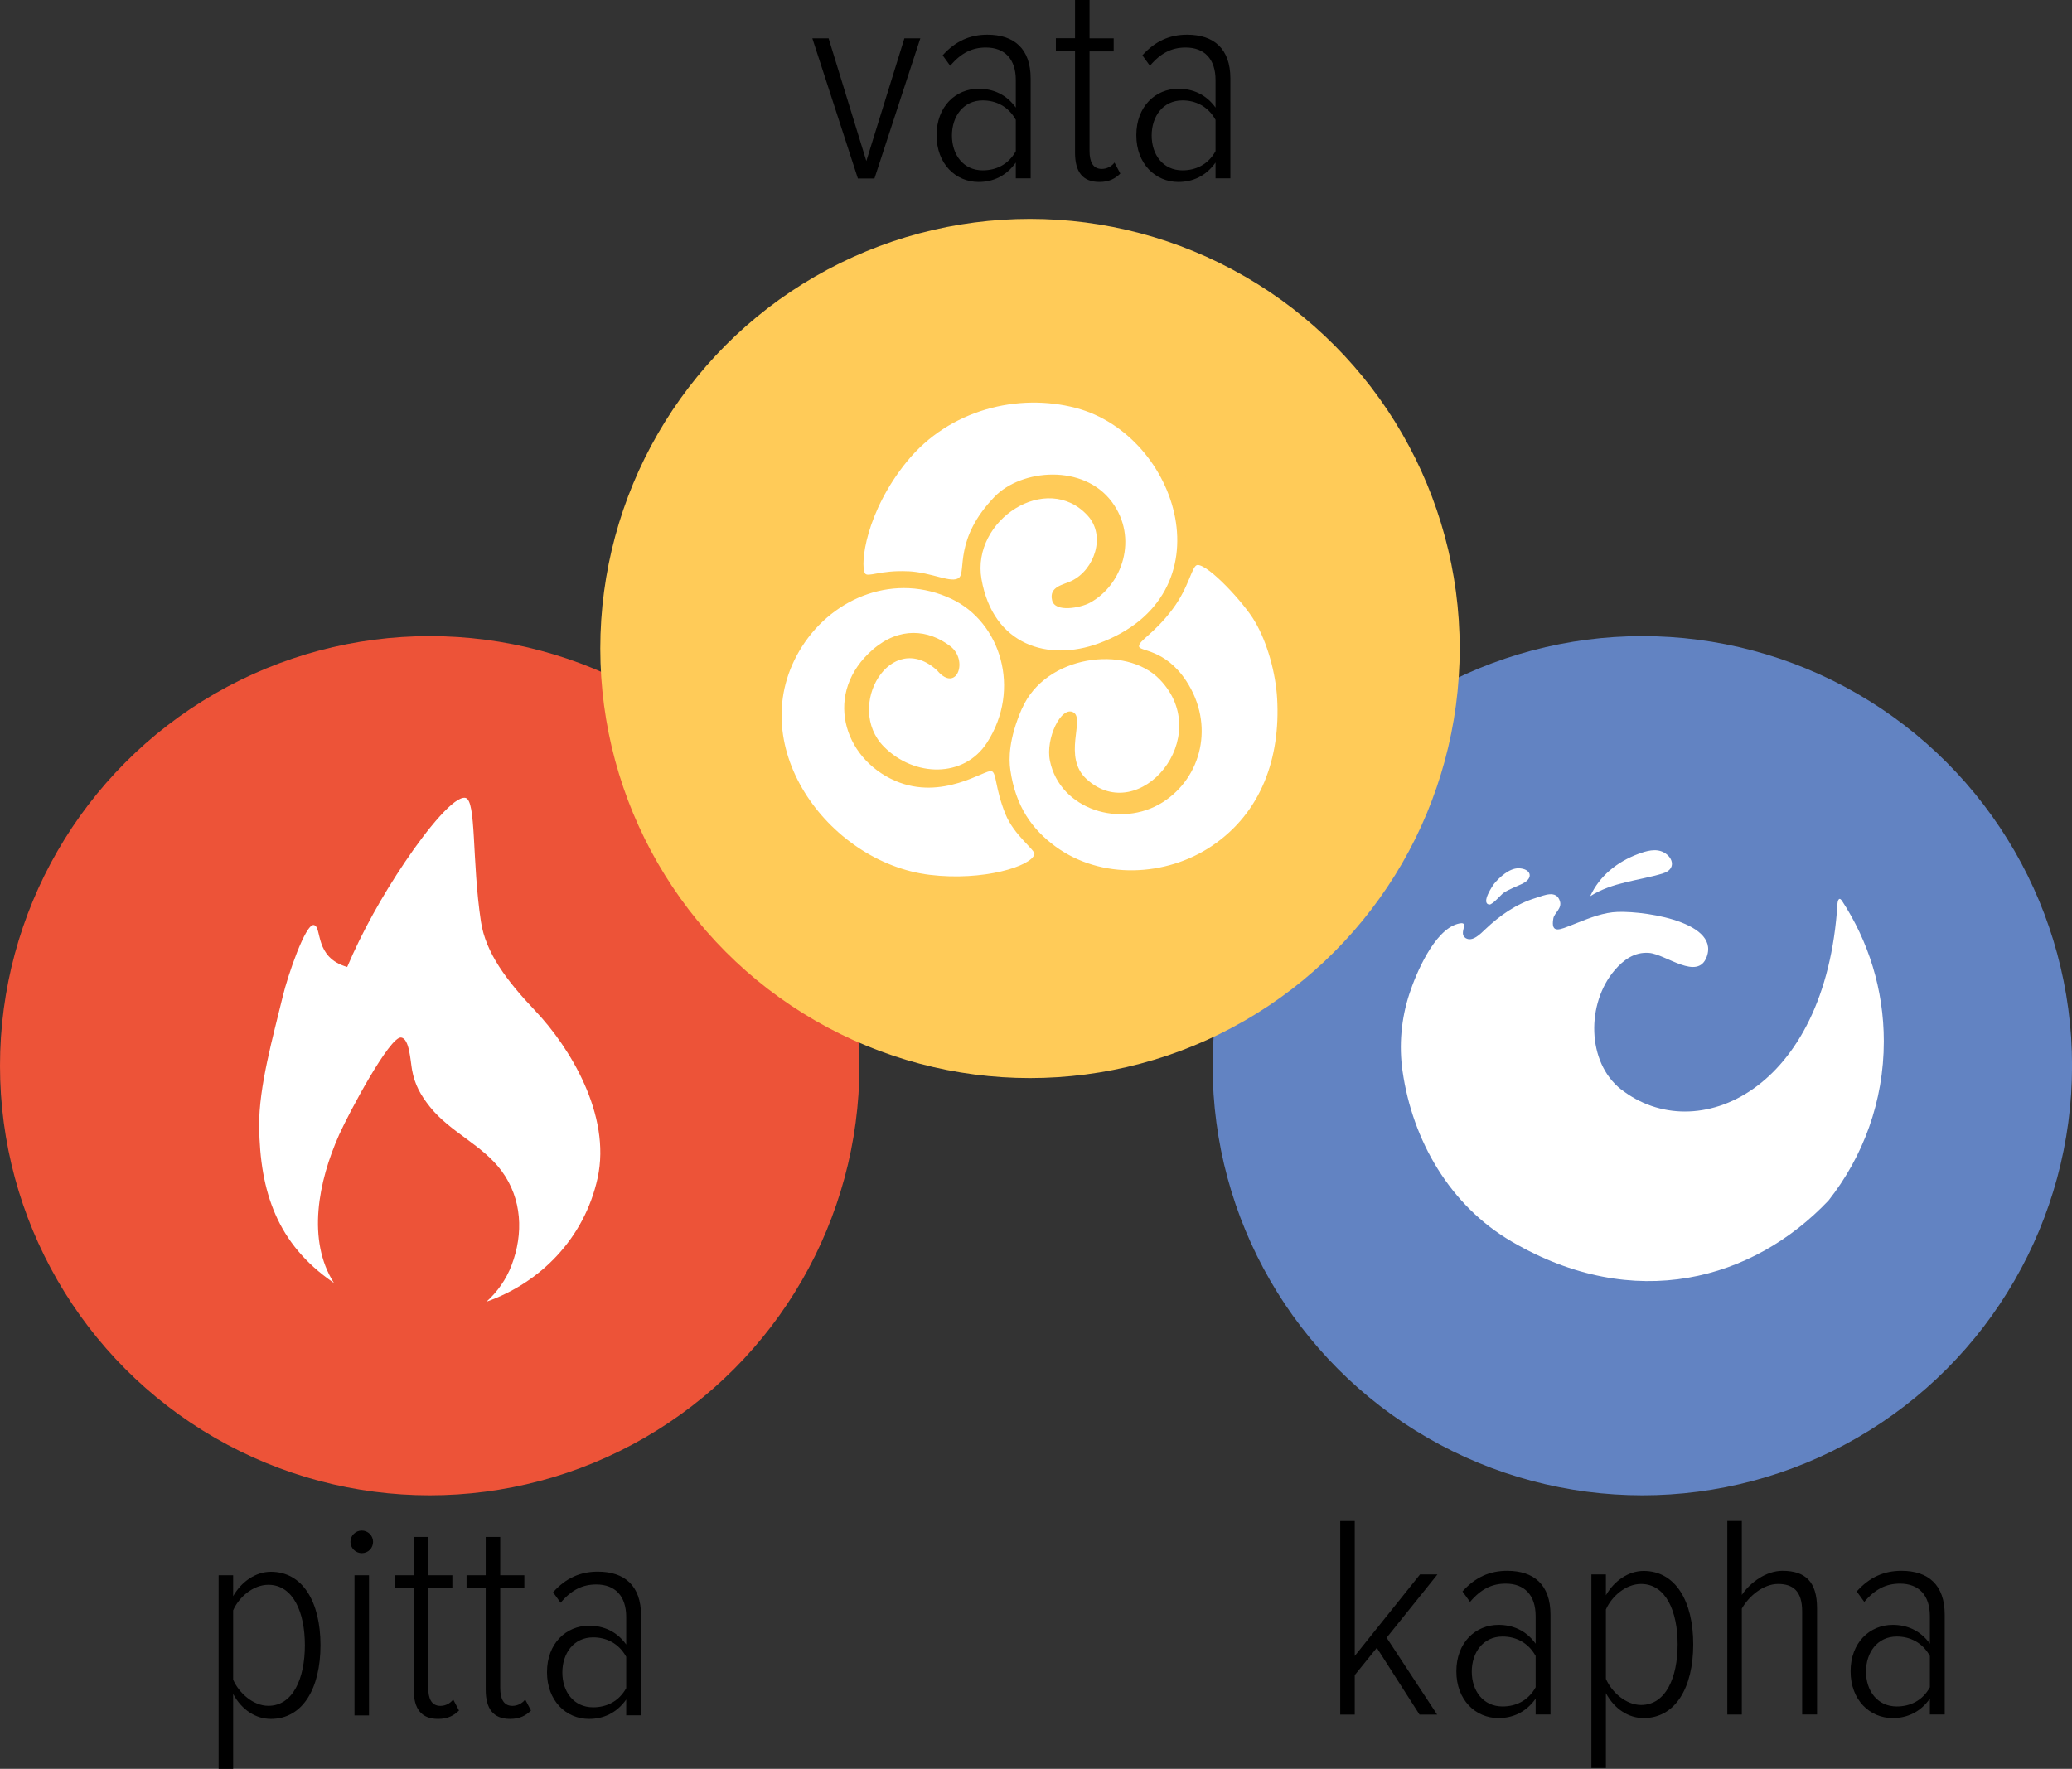 <?xml version="1.0" encoding="UTF-8"?><svg id="a" xmlns="http://www.w3.org/2000/svg" viewBox="0 0 321.18 274.26"><rect x="0" y="0" width="321.18" height="274.26" fill="#333333" stroke="none"/><g><g><circle cx="254.58" cy="165.24" r="66.61" fill="#6283c2"/><g><path d="M257.79,135.42c-3.82,1.15-7.85,1.34-11.29,3.54,1.45-3.18,4.2-5.34,7.43-6.55,1.23-.46,2.75-.92,4-.23,1.5,.83,1.85,2.63-.14,3.23Z" fill="#fff"/><path d="M236.01,137.01c-.97,.47-2.09,.85-2.98,1.46-.3,.21-1.7,1.83-2.16,1.78-1.4-.15,.56-3.01,.73-3.22,.83-1.01,2.36-2.42,3.78-2.4,1.87,.02,2.47,1.47,.62,2.38Z" fill="#fff"/><path d="M251.3,168.93c-5.39-4.23-5.39-13.39-1.01-18.5,1.33-1.55,3.03-2.87,5.35-2.68,2.62,.22,7.55,4.41,8.93,.57,2.04-5.66-10.95-7.3-14.6-6.87-2.21,.26-4.2,1.15-6.24,1.94-1.84,.71-3.38,1.52-2.95-.97,.15-.89,1.39-1.55,1.02-2.7-.56-1.78-2.42-.9-3.74-.49-3.05,.93-5.58,2.72-7.83,4.86-.75,.71-1.97,2-3.03,1.37-1.29-.77,.92-2.83-1.29-2.2-3.62,1.04-6.42,7.7-7.44,10.83-1.27,3.85-1.64,7.99-1.06,12,1.55,10.78,7.36,20.83,16.89,26.4,19.08,11.17,37.47,5.96,49.14-6.35,5.36-6.79,8.57-15.36,8.57-24.68,0-8.06-2.4-15.56-6.51-21.83-.49-.67-.65,.17-.67,.44-1.79,29.18-21.94,37.93-33.52,28.85Z" fill="#fff"/></g></g><g><path d="M220.04,265.85l-6.62-10.35-3.42,4.23v6.12h-2.25v-30.01h2.25v20.92l10.12-12.64h2.7l-7.88,9.81,7.83,11.92h-2.75Z"/><path d="M238.04,265.85v-2.47c-1.49,2.11-3.55,3.01-5.76,3.01-3.55,0-6.53-2.79-6.53-7.25s2.97-7.2,6.53-7.2c2.21,0,4.27,.85,5.76,2.92v-4.27c0-3.24-1.71-5.04-4.63-5.04-2.12,0-3.83,.81-5.54,2.83l-1.17-1.62c1.98-2.21,4.23-3.2,6.93-3.2,4.14,0,6.71,2.16,6.71,6.79v15.48h-2.29Zm0-4.23v-4.86c-1.17-2.11-3.11-3.01-5.13-3.01-3.01,0-4.77,2.47-4.77,5.44s1.76,5.4,4.77,5.4c2.03,0,3.96-.86,5.13-2.97Z"/><path d="M248.93,262.52v11.61h-2.25v-30.01h2.25v3.24c1.26-2.21,3.46-3.78,5.85-3.78,4.9,0,7.69,4.63,7.69,11.38s-2.79,11.43-7.69,11.43c-2.29,0-4.5-1.35-5.85-3.87Zm11.12-7.56c0-5.08-1.8-9.36-5.67-9.36-2.34,0-4.54,1.89-5.45,3.96v10.75c.9,2.07,3.11,4.05,5.45,4.05,3.87,0,5.67-4.32,5.67-9.4Z"/><path d="M279.35,265.85v-16.02c0-3.15-1.44-4.23-3.73-4.23s-4.54,1.89-5.62,3.82v16.42h-2.25v-30.01h2.25v11.47c1.3-1.94,3.78-3.74,6.3-3.74,3.56,0,5.36,1.71,5.36,5.8v16.47h-2.29Z"/><path d="M299.15,265.85v-2.47c-1.49,2.11-3.55,3.01-5.76,3.01-3.55,0-6.53-2.79-6.53-7.25s2.97-7.2,6.53-7.2c2.21,0,4.27,.85,5.76,2.92v-4.27c0-3.24-1.71-5.04-4.63-5.04-2.12,0-3.83,.81-5.54,2.83l-1.17-1.62c1.98-2.21,4.23-3.2,6.93-3.2,4.14,0,6.71,2.16,6.71,6.79v15.48h-2.29Zm0-4.23v-4.86c-1.17-2.11-3.11-3.01-5.13-3.01-3.01,0-4.77,2.47-4.77,5.44s1.76,5.4,4.77,5.4c2.03,0,3.96-.86,5.13-2.97Z"/></g></g><g><circle cx="66.61" cy="165.24" r="66.61" fill="#ed5338"/><path d="M83.01,156.77c-4.5-4.74-7.73-9.05-8.46-13.88-1.43-9.45-.68-18.85-2.41-19.18-1.67-.32-5.78,4.62-9.37,9.95-3.59,5.33-6.69,10.93-8.95,16.27-5.15-1.46-3.85-6.16-5.15-6.5-1.3-.34-4.09,7.94-4.83,11.02-1.47,6.13-3.74,14.06-3.67,20.17,.12,10.17,2.79,18.23,11.46,24.21,.04,.03,.09,.06,.13,.09-4.21-6.62-2.43-15.73,.81-22.98,1.47-3.29,7.86-15.33,9.62-15.07,1.28,.19,1.42,3.56,1.68,5.01,.41,2.3,1.34,3.94,2.79,5.76,3.16,3.95,8.12,5.87,11.11,9.94,3.16,4.31,3.4,9.7,1.53,14.6-.85,2.23-2.21,4.13-3.89,5.65,8.29-2.92,15.17-9.77,17.23-19.19,2.13-9.8-4.36-20.31-9.63-25.87Z" fill="#fff"/></g><g><circle cx="159.66" cy="100.55" r="66.61" fill="#ffcb58"/><g><path d="M123,127.26c-4.66-5.48-8-16.79-2.94-26.11,2.01-3.7,4.54-6.57,7.68-9.27,2.1-1.8,2.39-1.91,2.63-4.58,.23-2.5,.61-4.93,1.37-7.33,5.11-16.18,24.55-26.92,40.41-18.72,3.71,1.92,6.93,4.75,9.29,8.21,2.65,3.87,3.28,7.51,4.23,11.88,.79,3.62,4,3.79,7.42,7.22,3.75,3.75,7.54,9.79,8.36,16.4,2.31,18.5-7.45,33.44-26.57,33.41-6.2-.01-9.98-3.42-12.25-2.92-1.61,.35-5.92,3.49-12.14,3.62-4.9,.11-17.38,.11-27.5-11.81Z" fill="#ffcb58"/><path d="M158.42,109.84c-2.08,4.77-2.05,7.84-1.81,9.52,.82,5.75,3.44,9.28,7,11.89,7.04,5.16,17.13,4.71,24.24-.08,7.7-5.18,10.64-13.72,10.12-22.86-.22-3.89-1.49-8.63-3.47-11.98-1.73-2.94-7.12-8.72-8.85-8.73-.9,0-1.25,3.33-3.89,6.85-2.89,3.86-5.26,4.87-5.2,5.77,.05,.81,4.02,.34,7.32,5.36,4.45,6.78,2.39,14.98-3.65,18.81-6.48,4.1-15.92,1.14-17.48-6.42-.72-3.47,1.75-8.56,3.63-7.52,1.86,1.02-1.75,6.92,2.08,10.38,8.14,7.38,19.94-6.52,11.32-15.47-5.26-5.46-17.74-3.79-21.35,4.49Zm-13.08-5.82c-7.24-6.73-14.48,5.55-8.31,11.77,4.7,4.73,12.4,4.86,15.95-.62,5.37-8.3,2.14-18.69-5.47-22.3-8.65-4.1-18.25-.38-23.19,7.38-9.51,14.93,3.95,33.46,19.77,35.39,8.34,1.02,15.8-1.35,16.25-3.18,.17-.68-3.15-2.9-4.5-6.27-1.62-4.03-1.34-6.38-2.15-6.63-.96-.3-7.62,4.67-14.92,1.51-8.16-3.54-11.15-13.74-3.45-20.38,4.11-3.54,8.57-3.1,11.98-.5,2.84,2.17,1.02,7.27-1.97,3.84Zm-4.57-15.45c3.77,.19,6.76,1.96,7.89,1s-.81-6.01,5.51-12.55c4.17-4.31,13.78-5.12,18.18,.8,4.15,5.58,1.64,12.96-3.46,15.67-1.4,.74-5.33,1.53-5.8-.4-.52-2.15,1.7-2.39,3.02-3.03,3.57-1.73,5.33-6.99,2.51-10.09-6.34-6.97-18.09,.67-16.48,9.82,1.81,10.32,10.39,12.81,18.13,9.98,20.4-7.46,12.47-32.3-3.47-36.51-8.93-2.36-19.63,.2-26.22,8.3-6.38,7.84-7.27,15.93-6.51,17.32,.4,.72,2.32-.52,6.71-.3Z" fill="#fff"/></g><g><path d="M132.98,27.67l-7.06-21.73h2.52l5.85,19.03,5.9-19.03h2.47l-7.11,21.73h-2.56Z"/><path d="M157.46,27.67v-2.47c-1.49,2.11-3.55,3.01-5.76,3.01-3.55,0-6.52-2.79-6.52-7.25s2.97-7.2,6.52-7.2c2.21,0,4.27,.85,5.76,2.92v-4.27c0-3.24-1.71-5.04-4.63-5.04-2.12,0-3.83,.81-5.54,2.83l-1.17-1.62c1.98-2.21,4.23-3.2,6.93-3.2,4.14,0,6.71,2.16,6.71,6.79v15.48h-2.29Zm0-4.23v-4.86c-1.17-2.11-3.1-3.01-5.13-3.01-3.01,0-4.77,2.47-4.77,5.44s1.75,5.4,4.77,5.4c2.03,0,3.96-.86,5.13-2.97Z"/><path d="M166.64,23.67V7.96h-2.97v-2.03h2.97V0h2.25V5.94h3.74v2.03h-3.74v15.43c0,1.71,.54,2.79,1.89,2.79,.81,0,1.53-.4,1.98-.99l.9,1.71c-.77,.76-1.71,1.3-3.24,1.3-2.61,0-3.78-1.58-3.78-4.54Z"/><path d="M188.42,27.67v-2.47c-1.49,2.11-3.55,3.01-5.76,3.01-3.55,0-6.52-2.79-6.52-7.25s2.97-7.2,6.52-7.2c2.21,0,4.27,.85,5.76,2.92v-4.27c0-3.24-1.71-5.04-4.63-5.04-2.12,0-3.83,.81-5.54,2.83l-1.17-1.62c1.98-2.21,4.23-3.2,6.93-3.2,4.14,0,6.71,2.16,6.71,6.79v15.48h-2.29Zm0-4.23v-4.86c-1.17-2.11-3.1-3.01-5.13-3.01-3.01,0-4.77,2.47-4.77,5.44s1.75,5.4,4.77,5.4c2.03,0,3.96-.86,5.13-2.97Z"/></g></g><g><path d="M36.14,262.65v11.61h-2.25v-30.01h2.25v3.24c1.26-2.21,3.46-3.78,5.85-3.78,4.9,0,7.69,4.63,7.69,11.38s-2.79,11.43-7.69,11.43c-2.29,0-4.5-1.35-5.85-3.87Zm11.12-7.56c0-5.08-1.8-9.36-5.67-9.36-2.34,0-4.54,1.89-5.45,3.96v10.75c.9,2.07,3.11,4.05,5.45,4.05,3.87,0,5.67-4.32,5.67-9.4Z"/><path d="M54.32,239.07c0-.99,.81-1.75,1.76-1.75s1.75,.77,1.75,1.75-.77,1.75-1.75,1.75-1.76-.81-1.76-1.75Zm.63,26.91v-21.73h2.25v21.73h-2.25Z"/><path d="M64.13,261.98v-15.7h-2.97v-2.03h2.97v-5.94h2.25v5.94h3.74v2.03h-3.74v15.43c0,1.71,.54,2.79,1.89,2.79,.81,0,1.53-.4,1.98-.99l.9,1.71c-.77,.76-1.71,1.3-3.24,1.3-2.61,0-3.78-1.58-3.78-4.54Z"/><path d="M75.29,261.98v-15.7h-2.97v-2.03h2.97v-5.94h2.25v5.94h3.74v2.03h-3.74v15.43c0,1.71,.54,2.79,1.89,2.79,.81,0,1.53-.4,1.98-.99l.9,1.71c-.77,.76-1.71,1.3-3.24,1.3-2.61,0-3.78-1.58-3.78-4.54Z"/><path d="M97.07,265.98v-2.47c-1.49,2.11-3.55,3.01-5.76,3.01-3.55,0-6.52-2.79-6.52-7.25s2.97-7.2,6.52-7.2c2.21,0,4.27,.85,5.76,2.92v-4.27c0-3.24-1.71-5.04-4.63-5.04-2.12,0-3.83,.81-5.54,2.83l-1.17-1.62c1.98-2.21,4.23-3.2,6.93-3.2,4.14,0,6.71,2.16,6.71,6.79v15.48h-2.29Zm0-4.23v-4.86c-1.17-2.11-3.1-3.01-5.13-3.01-3.01,0-4.77,2.47-4.77,5.44s1.75,5.4,4.77,5.4c2.03,0,3.96-.86,5.13-2.97Z"/></g></svg>